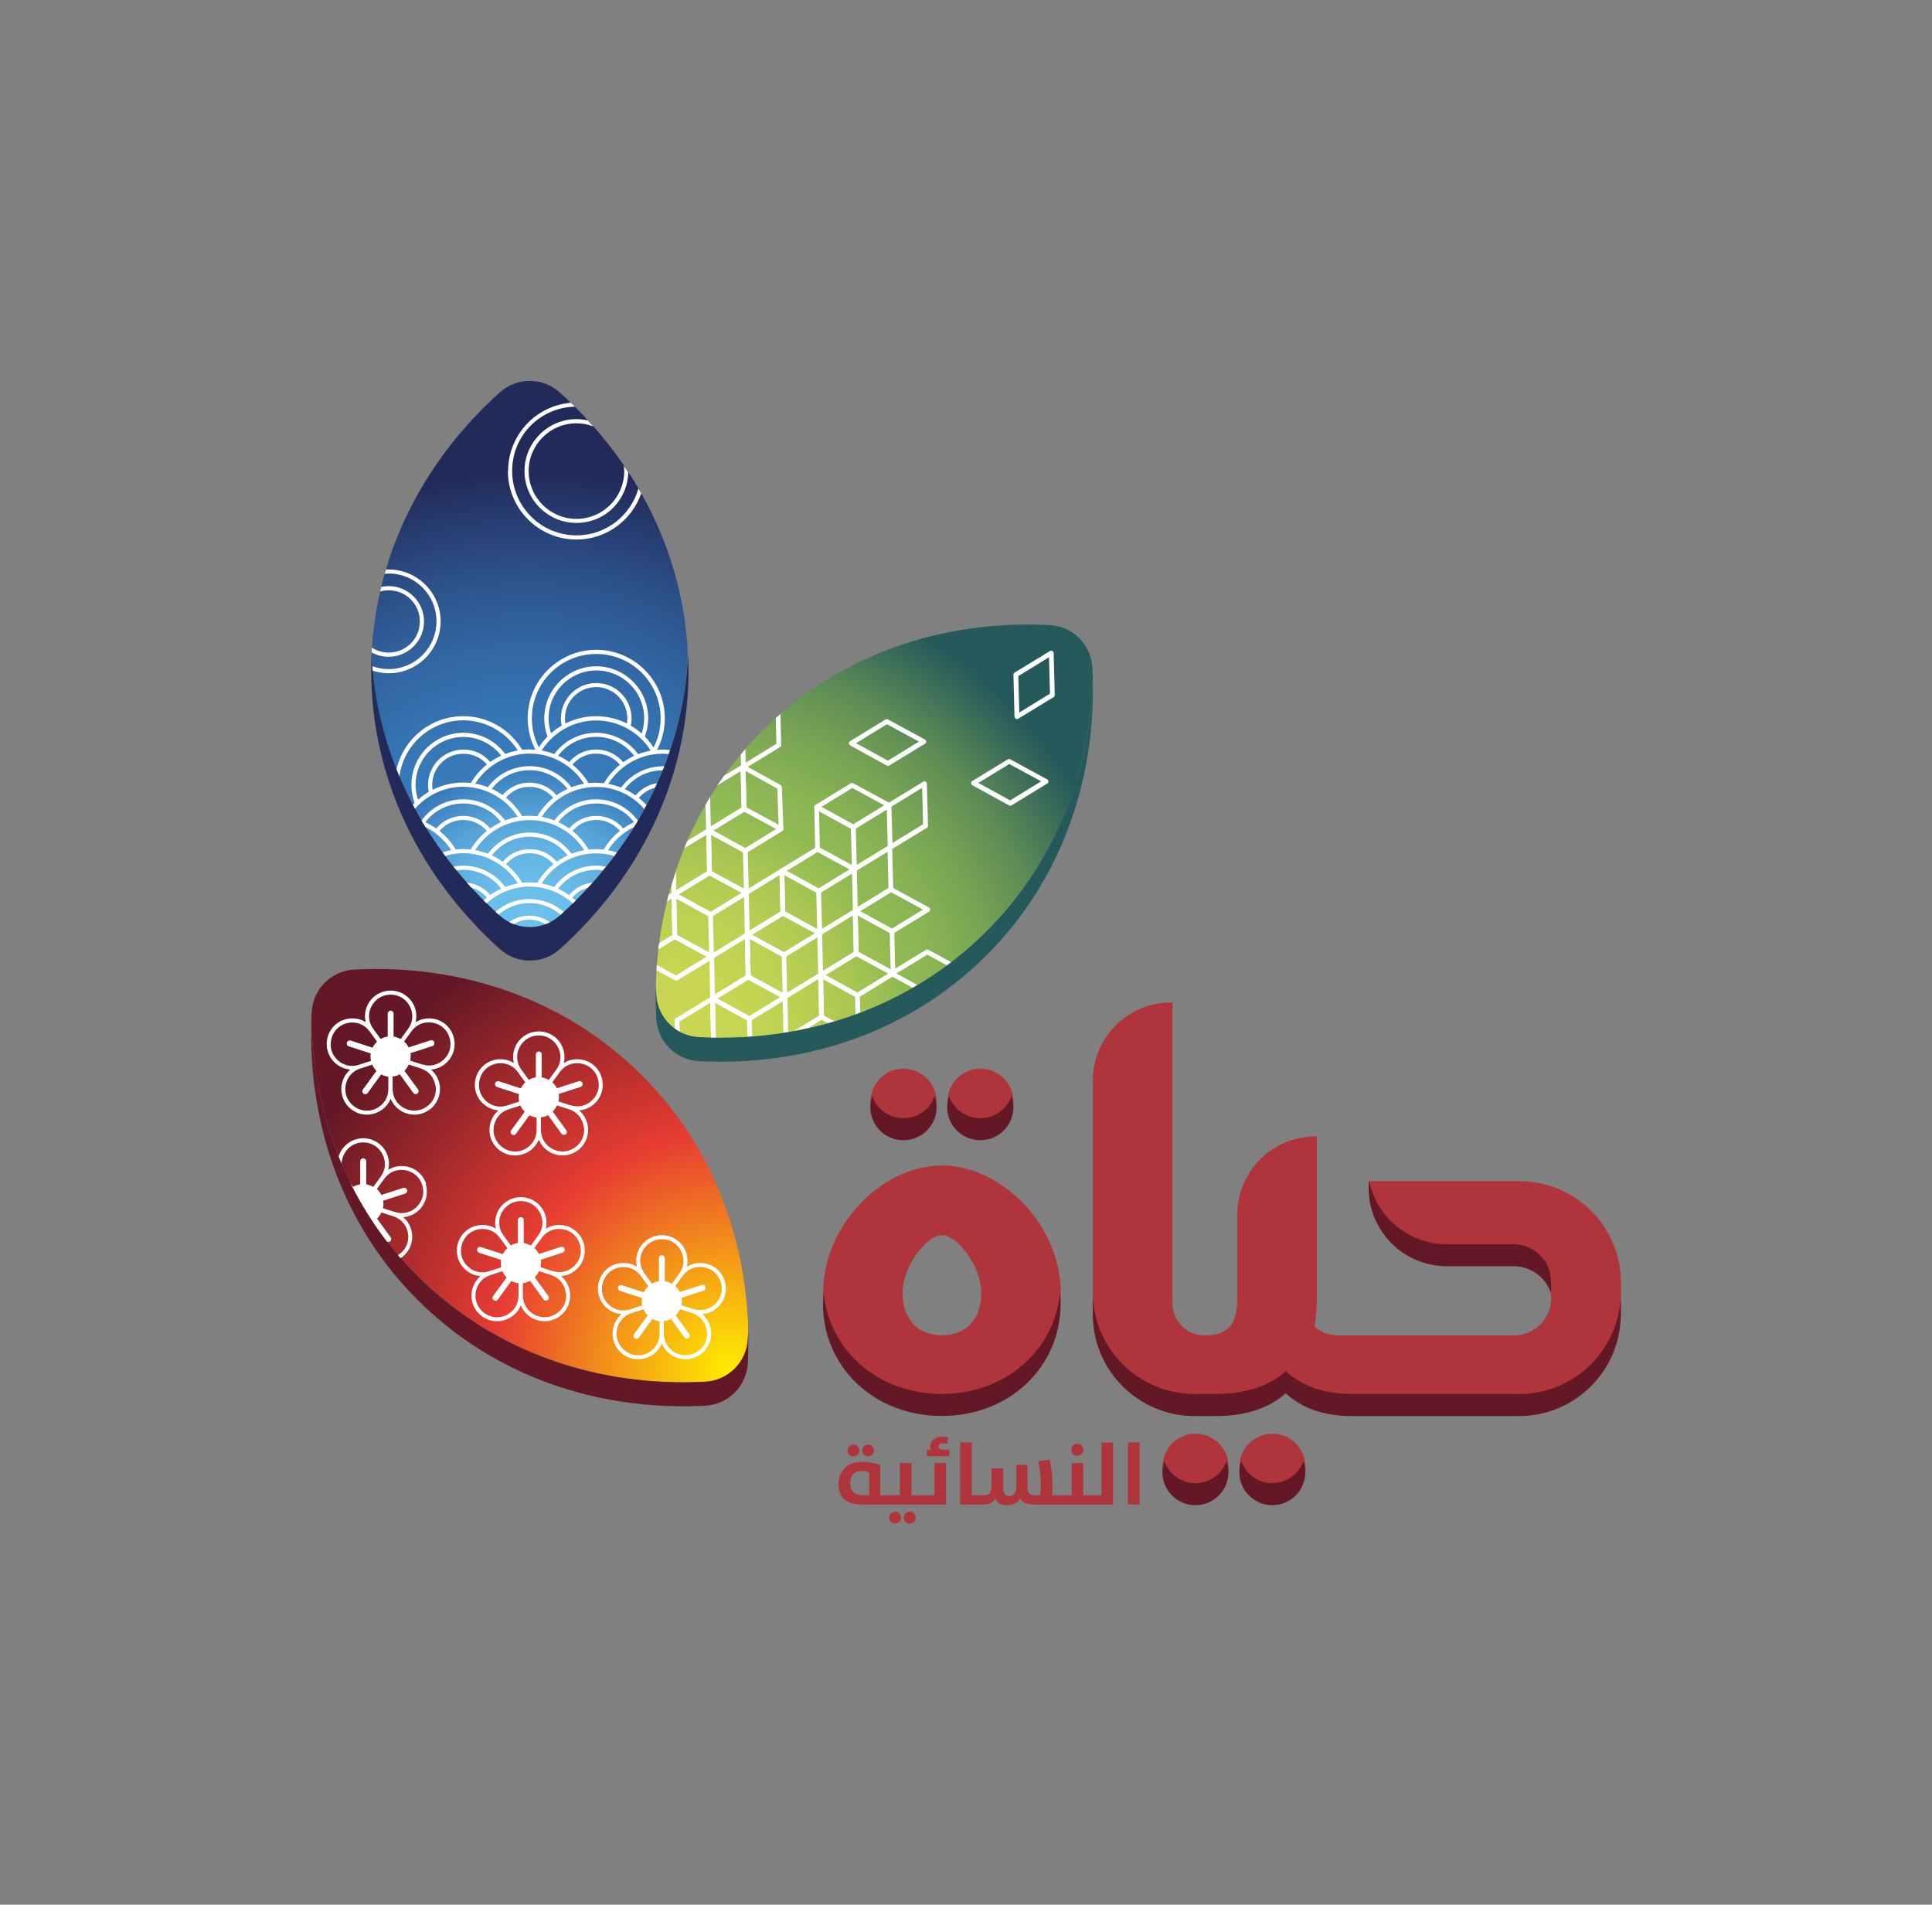 <?xml version="1.0" encoding="UTF-8"?>
<svg id="Layer_1" data-name="Layer 1" xmlns="http://www.w3.org/2000/svg" xmlns:xlink="http://www.w3.org/1999/xlink" viewBox="0 0 158.06 155.82">
  <rect x="0" y="0" width="158.06" height="155.82" fill="#808080" stroke="none"/>
  <defs>
    <style>
      .cls-1 {
        fill: url(#radial-gradient-3);
      }

      .cls-2 {
        fill: url(#radial-gradient-2);
      }

      .cls-3 {
        fill: url(#radial-gradient);
      }

      .cls-4 {
        fill: #fff;
      }

      .cls-5 {
        fill: #222a5a;
      }

      .cls-6 {
        fill: #26595b;
      }

      .cls-7 {
        fill: #af343b;
      }

      .cls-8 {
        fill: #641825;
      }
    </style>
    <radialGradient id="radial-gradient" cx="55.05" cy="84.83" fx="55.05" fy="84.83" r="38.7" gradientUnits="userSpaceOnUse">
      <stop offset="0" stop-color="#cad752"/>
      <stop offset=".15" stop-color="#c6d552"/>
      <stop offset=".27" stop-color="#bcd052"/>
      <stop offset=".38" stop-color="#abc752"/>
      <stop offset=".48" stop-color="#93bc52"/>
      <stop offset=".5" stop-color="#8fba53"/>
      <stop offset=".58" stop-color="#89b453"/>
      <stop offset=".69" stop-color="#78a454"/>
      <stop offset=".82" stop-color="#5c8b56"/>
      <stop offset=".95" stop-color="#356759"/>
      <stop offset="1" stop-color="#26595b"/>
    </radialGradient>
    <radialGradient id="radial-gradient-2" cx="59.7" cy="112.06" fx="59.7" fy="112.06" r="38.67" gradientUnits="userSpaceOnUse">
      <stop offset="0" stop-color="#ffed00"/>
      <stop offset=".5" stop-color="#e73c32"/>
      <stop offset="1" stop-color="#641825"/>
    </radialGradient>
    <radialGradient id="radial-gradient-3" cx="43.37" cy="76.19" fx="43.37" fy="76.19" r="37.62" gradientUnits="userSpaceOnUse">
      <stop offset="0" stop-color="#6dc2ed"/>
      <stop offset=".1" stop-color="#6abeea"/>
      <stop offset=".18" stop-color="#62b4e3"/>
      <stop offset=".25" stop-color="#56a3d7"/>
      <stop offset=".32" stop-color="#448bc6"/>
      <stop offset=".36" stop-color="#387bbb"/>
      <stop offset=".47" stop-color="#3676b5"/>
      <stop offset=".62" stop-color="#3267a4"/>
      <stop offset=".79" stop-color="#2c5088"/>
      <stop offset=".97" stop-color="#233061"/>
      <stop offset="1" stop-color="#222a5a"/>
    </radialGradient>
  </defs>
  <g>
    <path class="cls-7" d="M71.02,119.15c.13,0,.25-.05.34-.14.09-.1.14-.21.14-.34,0-.14-.05-.26-.14-.35-.09-.1-.2-.14-.34-.14s-.24.05-.34.14c-.09.1-.14.21-.14.35s.05.25.14.34.2.14.34.14Z"/>
    <path class="cls-7" d="M69.82,119.15c.14,0,.25-.05.34-.14.09-.1.14-.21.14-.34,0-.14-.05-.26-.14-.35-.09-.1-.21-.14-.34-.14s-.24.05-.34.14c-.09.1-.14.21-.14.35s.04.25.14.34c.09.1.2.14.34.14Z"/>
    <path class="cls-7" d="M73.23,123.67c-.13,0-.24.05-.34.14-.09.1-.14.21-.14.34s.04.25.14.35c.09.09.2.14.34.14s.25-.05.34-.14c.09-.1.14-.21.14-.35s-.05-.25-.14-.35c-.09-.09-.21-.14-.34-.14Z"/>
    <path class="cls-7" d="M74.42,123.67c-.13,0-.24.05-.34.14-.09.1-.14.21-.14.34s.04.25.14.35c.09.09.2.14.34.14s.24-.05.34-.14c.09-.1.14-.21.14-.35s-.05-.25-.14-.35c-.09-.09-.2-.14-.34-.14Z"/>
    <path class="cls-7" d="M76.8,118.31c0-.16.11-.24.34-.24.12,0,.24.01.36.04l.08-.54c-.17-.02-.31-.03-.43-.03-.35,0-.62.08-.81.25-.16.14-.24.33-.24.55,0,.14.04.24.13.28-.09-.02-.22-.03-.4-.03v.54h1.85v-.54h-.41c-.33,0-.5-.09-.5-.27Z"/>
    <path class="cls-7" d="M76.45,122.33h-1.88v-2.64h-.95v2.64h-1.61v-2.48c-.44-.17-.94-.25-1.5-.25-.63,0-1.11.18-1.45.55-.31.33-.46.75-.46,1.26,0,1.11.64,1.67,1.93,1.67h6.87v-3.39h-.95v2.64ZM71.1,122.33h-.46c-.72,0-1.08-.34-1.08-1.01,0-.29.08-.52.23-.7.15-.18.36-.28.63-.28s.5.04.69.13v1.85Z"/>
    <path class="cls-7" d="M88.14,119.09c.14,0,.25-.05.35-.14.1-.1.14-.22.14-.35s-.05-.25-.14-.35c-.1-.1-.22-.14-.35-.14s-.25.05-.35.14c-.1.1-.14.22-.14.35s.05.26.14.36c.1.09.21.14.35.14Z"/>
    <path class="cls-7" d="M90.11,122.33h-1.49v-2.64h-.95v2.64h-1.6c.02-.35.03-.66.03-.93,0-.68-.08-1.35-.23-1.99l-.93.13c.14.62.21,1.27.21,1.93,0,.31-.02.6-.05.87h-.19c-.34,0-.56-.04-.67-.13-.12-.09-.18-.28-.18-.56v-1.81h-.91v1.63c0,.61-.19.92-.58.92-.2,0-.34-.07-.41-.22-.06-.12-.09-.36-.09-.71v-1.33h-.95v1.31c0,.35-.05.58-.15.71-.09.12-.26.18-.5.18h-.97v-4.33h-.95v5.08h1.91c.49,0,.81-.17.96-.5.12.37.44.56.96.56.55,0,.92-.19,1.09-.55.1.19.26.32.46.4.19.07.48.1.87.1h6.26v-5.08h-.95v4.33Z"/>
    <rect class="cls-7" x="92.28" y="118" width=".95" height="5.08"/>
  </g>
  <g>
    <path class="cls-3" d="M57.17,84.85c8.74.46,17.26-2.39,23.54-8.66,5.59-5.59,8.46-12.98,8.69-20.7,0-.29-.01-.58-.03-.87-.1-1.88-1.6-3.38-3.48-3.48-8.74-.46-17.26,2.39-23.54,8.66-5.59,5.59-8.46,12.98-8.69,20.7,0,.29.01.58.03.87.1,1.88,1.6,3.38,3.48,3.48Z"/>
    <path class="cls-6" d="M53.69,81.37c.1,1.88,1.6,3.38,3.48,3.48,8.74.46,17.26-2.39,23.54-8.66,5.59-5.59,8.46-12.98,8.69-20.7.23,8.43-2.62,16.6-8.69,22.66-6.27,6.27-14.8,9.12-23.54,8.66-1.88-.1-3.38-1.6-3.48-3.48-.05-.95-.05-1.89-.03-2.83,0,.29.01.58.03.87Z"/>
    <path class="cls-2" d="M28.98,79.32c8.74-.46,17.26,2.39,23.54,8.66,5.59,5.59,8.46,12.98,8.69,20.7,0,.29-.01.58-.03.87-.1,1.88-1.6,3.38-3.48,3.48-8.74.46-17.26-2.39-23.54-8.66-5.59-5.59-8.46-12.98-8.69-20.7,0-.29.01-.58.03-.87.1-1.88,1.6-3.38,3.48-3.48Z"/>
    <path class="cls-8" d="M61.18,109.56c-.1,1.88-1.6,3.38-3.48,3.48-8.74.46-17.26-2.39-23.54-8.66-5.59-5.59-8.46-12.98-8.69-20.7-.23,8.43,2.62,16.6,8.69,22.66,6.27,6.27,14.8,9.12,23.54,8.66,1.88-.1,3.38-1.6,3.48-3.48.05-.95.05-1.89.03-2.83,0,.29-.01.58-.03.87Z"/>
    <path class="cls-1" d="M40.88,74.9c1.4,1.26,3.52,1.26,4.92,0,6.16-5.54,10.08-13.04,10.48-21.36-.38-8.34-4.3-15.88-10.48-21.43-1.4-1.26-3.52-1.26-4.92,0-6.18,5.56-10.1,13.09-10.48,21.43.4,8.31,4.32,15.82,10.48,21.36Z"/>
    <path class="cls-5" d="M45.8,74.9c-1.4,1.26-3.52,1.26-4.92,0-6.17-5.55-10.09-13.07-10.48-21.4-.02.46-.03.91-.03,1.37,0,8.87,4.01,16.91,10.52,22.77,1.4,1.26,3.52,1.26,4.92,0,6.5-5.85,10.52-13.89,10.52-22.77,0-.46-.01-.92-.03-1.37-.39,8.33-4.32,15.85-10.48,21.39Z"/>
    <g>
      <path class="cls-7" d="M77.06,95.35c-4.9,0-9.72,4.9-9.72,10.42,0,5.12,4.13,9.17,9.72,9.17s9.72-4.06,9.72-9.17c0-5.52-4.82-10.42-9.72-10.42ZM77.06,109.24c-1.94,0-3.22-1.28-3.22-3.47s1.97-4.72,3.22-4.72,3.22,2.52,3.22,4.72-1.28,3.47-3.22,3.47Z"/>
      <path class="cls-7" d="M126.9,106.19h0c0-1.69-1.37-3.05-3.05-3.05h-5.47c-3.53,0-6.4-2.86-6.4-6.4v-.11h12.33c4.58,0,8.3,3.71,8.3,8.3h0v1.68c0,4.61-3.73,8.34-8.34,8.34h-13.62c-2.34,0-4.13-.66-5.45-1.86-1.35,1.21-3.29,1.86-5.77,1.86h-1.68c-4.61,0-8.34-3.73-8.34-8.34v-18.2c0-3.53,2.86-6.4,6.4-6.4h.11v24.62c0,1.46,1.2,2.63,2.66,2.62,1.96-.02,2.64-.94,2.64-3.03v-6.85c0-3.53,2.86-6.4,6.4-6.4h.11v13.28c0,.8-.07,1.57-.18,2.27.47.47,1.17.73,2.08.73h14.23c1.69,0,3.05-1.37,3.05-3.05Z"/>
      <path class="cls-7" d="M104.1,117.29c-1.49,0-2.7,1.21-2.7,2.7s1.21,2.7,2.7,2.7,2.7-1.21,2.7-2.7-1.21-2.7-2.7-2.7Z"/>
      <path class="cls-7" d="M97.81,117.29c-1.49,0-2.7,1.21-2.7,2.7s1.21,2.7,2.7,2.7,2.7-1.21,2.7-2.7-1.21-2.7-2.7-2.7Z"/>
      <circle class="cls-7" cx="80.21" cy="90.13" r="2.7"/>
      <path class="cls-7" d="M73.92,92.83c1.49,0,2.7-1.21,2.7-2.7s-1.21-2.7-2.7-2.7-2.7,1.21-2.7,2.7,1.21,2.7,2.7,2.7Z"/>
    </g>
    <g>
      <path class="cls-4" d="M79.48,64.17s-.03-.06-.03-.1c0-.07.03-.14.09-.17l2.91-1.78c.06-.04.13-.04.2,0l3.02,1.64c.06.03.1.1.1.17,0,.07-.03.14-.09.17l-2.93,1.79c-.06.04-.14.04-.2,0l-3-1.65s-.06-.04-.07-.07ZM82.56,62.51l-2.52,1.54,2.6,1.43,2.54-1.56-2.62-1.42Z"/>
      <path class="cls-4" d="M57.8,68.06s-.03-.06-.03-.1c0-.07.03-.14.09-.17l2.91-1.78c.06-.04.13-.04.2,0l3.02,1.64c.06.03.1.1.1.17,0,.07-.03.14-.09.17l-2.93,1.79c-.06.04-.13.04-.2,0l-3-1.65s-.06-.04-.07-.07ZM60.88,66.4l-2.53,1.55,2.61,1.43,2.54-1.56-2.62-1.42Z"/>
      <path class="cls-4" d="M60.71,66.27s-.03-.06-.03-.1l-.09-3.43c0-.07.03-.14.09-.17.06-.04.14-.04.2,0l2.99,1.66c.06.03.1.1.1.16l.12,3.41c0,.07-.03.14-.09.17-.06.04-.13.04-.2,0l-3.02-1.64s-.06-.04-.07-.07ZM61,63.08l.08,2.98,2.62,1.42-.1-2.96-2.59-1.44Z"/>
      <path class="cls-4" d="M54.96,73.28s-.03-.06-.03-.1c0-.07.03-.14.09-.17l2.91-1.78c.06-.04.13-.04.2,0l3.02,1.64c.06.03.1.1.1.17,0,.07-.03.14-.09.17l-2.93,1.79c-.06.04-.13.04-.2,0l-3-1.65s-.06-.04-.07-.07ZM58.05,71.62l-2.53,1.55,2.61,1.43,2.54-1.56-2.62-1.42Z"/>
      <path class="cls-4" d="M57.88,71.5s-.03-.06-.03-.1l-.07-3.44c0-.07.03-.14.09-.17s.13-.04.2,0l3,1.65c.06.03.1.1.1.17l.09,3.43c0,.07-.03.14-.09.17s-.13.04-.2,0l-3.02-1.64s-.06-.04-.07-.07ZM58.17,68.29l.07,2.99,2.62,1.42-.08-2.98-2.61-1.43Z"/>
      <path class="cls-4" d="M55.04,76.72s-.03-.06-.03-.1l-.08-3.44c0-.07.03-.14.09-.17s.13-.04.2,0l3,1.65c.06.03.1.1.1.17l.09,3.43c0,.07-.03.14-.09.17s-.13.04-.2,0l-3.02-1.64s-.06-.04-.07-.07ZM55.33,73.51l.07,2.99,2.62,1.42-.08-2.98-2.61-1.43Z"/>
      <path class="cls-4" d="M69.48,60.91s-.03-.06-.03-.1c0-.07.03-.14.09-.17l2.91-1.78c.06-.04.13-.04.2,0l3.02,1.64c.06.03.1.1.1.17,0,.07-.03.14-.09.17l-2.93,1.79c-.06.04-.13.04-.2,0l-3-1.65s-.06-.04-.07-.07ZM72.56,59.25l-2.53,1.55,2.61,1.43,2.54-1.56-2.62-1.42Z"/>
      <path class="cls-4" d="M66.64,66.13s-.03-.06-.03-.1c0-.07.03-.14.09-.17l2.91-1.78c.06-.04.13-.04.2,0l3.02,1.64c.06.03.1.1.1.17,0,.07-.03.14-.09.17l-2.93,1.79c-.06.04-.14.04-.2,0l-3-1.65s-.06-.04-.07-.07ZM69.72,64.47l-2.52,1.54,2.6,1.43,2.54-1.56-2.62-1.42Z"/>
      <path class="cls-4" d="M63.8,71.36s-.03-.06-.03-.1c0-.07.03-.14.09-.17l2.92-1.79c.06-.04.13-.04.2,0l3.02,1.64c.06.03.1.1.1.17,0,.07-.03.14-.09.17l-2.93,1.79c-.06.04-.13.04-.2,0l-3.01-1.65s-.06-.04-.07-.07ZM66.89,69.7l-2.53,1.55,2.61,1.43,2.54-1.56-2.62-1.42Z"/>
      <path class="cls-4" d="M66.72,69.57s-.03-.06-.03-.1l-.07-3.44c0-.07.03-.14.09-.17s.13-.04.2,0l3,1.65c.06.03.1.1.1.17l.09,3.43c0,.07-.03.14-.09.17s-.13.04-.2,0l-3.02-1.64s-.06-.04-.07-.07ZM67.01,66.36l.06,2.99,2.62,1.42-.08-2.98-2.6-1.43Z"/>
      <path class="cls-4" d="M60.97,76.58s-.03-.06-.03-.1c0-.07.03-.14.09-.17l2.91-1.78c.06-.04.13-.04.2,0l3.02,1.64c.06.03.1.1.1.17,0,.07-.03.14-.09.17l-2.93,1.79c-.06.04-.13.04-.2,0l-3-1.65s-.06-.04-.07-.07ZM64.05,74.92l-2.53,1.55,2.61,1.43,2.54-1.56-2.62-1.42Z"/>
      <path class="cls-4" d="M60.97,76.58s-.03-.06-.03-.1l-.08-3.44c0-.07.03-.13.09-.17l2.91-1.78c.06-.04.13-.04.2,0,.06.03.1.1.1.17l.08,3.44c0,.07-.03.14-.09.17l-2.91,1.78c-.06.04-.13.04-.2,0-.03-.02-.06-.04-.07-.07ZM61.26,73.14l.07,2.99,2.52-1.55-.07-2.99-2.52,1.54Z"/>
      <path class="cls-4" d="M63.88,74.8s-.03-.06-.03-.1l-.08-3.44c0-.07.03-.14.09-.17s.13-.04.2,0l3.01,1.65c.06.03.1.1.1.17l.09,3.43c0,.07-.03.14-.09.17s-.13.04-.2,0l-3.02-1.64s-.06-.04-.07-.07ZM64.17,71.59l.07,2.99,2.62,1.42-.08-2.98-2.61-1.43Z"/>
      <path class="cls-4" d="M58.13,81.8s-.03-.06-.03-.1c0-.07.03-.14.09-.17l2.91-1.78c.06-.04.13-.04.2,0l3.02,1.64c.06.03.1.1.1.17,0,.07-.03.14-.09.17l-2.93,1.79c-.06.04-.13.04-.2,0l-3-1.65s-.06-.04-.07-.07ZM61.22,80.14l-2.53,1.55,2.61,1.43,2.54-1.56-2.62-1.42Z"/>
      <path class="cls-4" d="M58.13,81.8s-.03-.06-.03-.1l-.07-3.44c0-.07.03-.13.09-.17l2.91-1.78c.06-.04.13-.04.2,0,.06.03.1.1.1.17l.08,3.44c0,.07-.03.13-.09.17l-2.91,1.78c-.06.04-.13.04-.2,0-.03-.02-.06-.04-.07-.07ZM58.42,78.37l.07,2.99,2.52-1.55-.07-2.99-2.52,1.55Z"/>
      <path class="cls-4" d="M61.04,80.02s-.03-.06-.03-.1l-.08-3.44c0-.07.03-.14.09-.17s.13-.04.2,0l3,1.65c.06.03.1.1.1.17l.09,3.43c0,.07-.03.14-.09.17s-.13.04-.2,0l-3.02-1.64s-.06-.04-.07-.07ZM61.34,76.81l.07,2.99,2.62,1.42-.08-2.98-2.61-1.43Z"/>
      <path class="cls-4" d="M72.66,69.42s-.03-.06-.03-.1l-.09-3.43c0-.07.03-.14.09-.17l2.9-1.77c.06-.04.13-.04.2,0,.06.03.1.1.1.17l.09,3.43c0,.07-.03.14-.09.17l-2.9,1.77c-.06.04-.13.04-.2,0-.03-.02-.06-.04-.07-.07ZM72.93,65.99l.08,2.98,2.51-1.54-.08-2.98-2.51,1.54Z"/>
      <path class="cls-4" d="M83.03,58.73s-.03-.06-.03-.1l-.09-3.43c0-.07.03-.14.09-.17l2.9-1.77c.06-.04.13-.04.2,0,.06.03.1.1.1.17l.09,3.43c0,.07-.03.14-.09.17l-2.9,1.77c-.06.04-.13.04-.2,0-.03-.02-.06-.04-.07-.07ZM83.31,55.31l.08,2.98,2.51-1.54-.08-2.98-2.51,1.54Z"/>
      <path class="cls-4" d="M69.81,74.65s-.03-.06-.03-.1c0-.07.03-.14.09-.17l2.91-1.78c.06-.04.13-.04.2,0l3.02,1.64c.06.03.1.1.1.17,0,.07-.03.14-.09.17l-2.93,1.79c-.06.04-.13.04-.2,0l-3-1.65s-.06-.04-.07-.07ZM72.89,72.99l-2.53,1.55,2.61,1.43,2.54-1.56-2.62-1.42Z"/>
      <path class="cls-4" d="M69.81,74.65s-.03-.06-.03-.1l-.08-3.44c0-.07.03-.13.09-.17l2.9-1.77c.06-.04.13-.04.2,0,.06.03.1.1.1.17l.09,3.43c0,.07-.03.14-.09.17l-2.91,1.78c-.06.04-.13.04-.2,0-.03-.02-.06-.04-.07-.07ZM70.1,71.22l.07,2.99,2.52-1.55-.08-2.98-2.51,1.54Z"/>
      <path class="cls-4" d="M66.97,79.88s-.03-.06-.03-.1c0-.07.03-.14.09-.17l2.91-1.78c.06-.04.13-.04.2,0l3.02,1.64c.06.03.1.1.1.17,0,.07-.03.14-.09.17l-2.93,1.79c-.06.04-.13.04-.2,0l-3-1.65s-.06-.04-.07-.07ZM70.06,78.22l-2.53,1.55,2.61,1.43,2.54-1.56-2.62-1.42Z"/>
      <path class="cls-4" d="M66.97,79.88s-.03-.06-.03-.1l-.08-3.44c0-.07.03-.13.09-.17l2.91-1.78c.06-.04.13-.04.2,0,.06.03.1.1.1.17l.08,3.44c0,.07-.03.13-.09.17l-2.91,1.78c-.06.04-.13.04-.2,0-.03-.02-.06-.04-.07-.07ZM67.26,76.44l.07,2.99,2.52-1.55-.07-2.99-2.52,1.55Z"/>
      <path class="cls-4" d="M69.88,78.09s-.03-.06-.03-.1l-.08-3.44c0-.07.03-.14.09-.17s.13-.04.2,0l3,1.65c.06.03.1.1.1.17l.09,3.43c0,.07-.03.14-.09.17s-.13.04-.2,0l-3.02-1.64s-.06-.04-.07-.07ZM70.18,74.89l.07,2.99,2.62,1.42-.08-2.98-2.61-1.43Z"/>
      <path class="cls-4" d="M61.39,83.18l-3-1.65c-.06-.03-.14-.03-.2,0-.06.04-.1.1-.09.17l.07,3.17c.13,0,.26,0,.39.01l-.06-2.85,2.61,1.43.04,1.34c.13,0,.26-.02.39-.03l-.04-1.44c0-.07-.04-.13-.1-.17Z"/>
      <path class="cls-4" d="M67.41,83.21l-.08-3.44c0-.07-.04-.13-.1-.17-.06-.03-.14-.03-.2,0l-2.91,1.78c-.06.04-.1.1-.09.17l.06,2.93c.13-.02.26-.04.39-.07l-.06-2.76,2.52-1.55.07,2.99-2.01,1.23c.38-.07.76-.15,1.13-.23l1.18-.72c.06-.04.1-.1.09-.17Z"/>
      <path class="cls-4" d="M70.23,81.25l-3-1.65c-.06-.03-.14-.03-.2,0-.06.04-.1.1-.09.17l.08,3.44s.01.07.03.1c.02.03.04.05.07.07l.6.32c.18-.05.36-.1.54-.15l-.85-.46-.07-2.99,2.61,1.43.04,1.44c.13-.05.26-.09.39-.14l-.04-1.42c0-.07-.04-.13-.1-.17Z"/>
      <path class="cls-4" d="M75.76,77.7l-2.91,1.78c-.06.04-.1.1-.09.17,0,.04.01.07.03.1.02.03.04.05.07.07l1.8.99c.13-.08.26-.15.39-.23l-1.71-.94,2.52-1.54,1.61.87c.12-.09.23-.17.34-.26l-1.86-1.01c-.06-.03-.14-.03-.2,0Z"/>
      <path class="cls-4" d="M55.43,80.2l2.9-1.77c.06-.04.1-.1.09-.17,0-.07-.04-.13-.1-.17l-3.02-1.64c-.06-.03-.14-.03-.2,0l-1.17.71c-.02.17-.05.33-.07.5l1.34-.82,2.62,1.42-2.51,1.54-1.57-.85c-.01.14-.02.29-.03.43l1.51.82c.06.03.14.03.2,0Z"/>
      <path class="cls-4" d="M58.39,81.53c-.06-.03-.14-.03-.2,0l-2.91,1.78c-.06.04-.1.1-.09.17l.02.66c.13.09.26.18.4.25l-.02-.81,2.52-1.55.06,2.83c.13,0,.26,0,.39.01l-.07-3.19c0-.07-.04-.13-.1-.17Z"/>
      <path class="cls-4" d="M55.4,76.61l-.08-3.44c0-.07-.04-.13-.1-.17-.06-.03-.14-.03-.2,0l-.32.2c-.05.18-.09.36-.13.54l.37-.23.07,2.99-1.07.65c-.02.17-.05.33-.07.5l1.44-.88c.06-.04.1-.1.09-.17Z"/>
      <path class="cls-4" d="M54.96,73.28s.04.05.07.07c.06.03.14.03.2,0l2.91-1.78c.06-.04.09-.1.09-.17l-.07-3.44c0-.07-.04-.13-.1-.17-.06-.03-.14-.03-.2,0l-1.62.99c-.09.21-.19.42-.27.63l1.81-1.11.07,2.99-2.52,1.55-.03-1.55c-.13.39-.25.78-.37,1.17l.02.73s.01.07.03.1Z"/>
      <path class="cls-4" d="M57.8,68.06s.04.05.07.07c.06.03.14.03.2,0l2.91-1.78c.06-.04.1-.1.09-.17l-.09-3.43c0-.07-.04-.13-.1-.17-.06-.03-.14-.03-.2,0l-1.43.87c-.19.27-.38.53-.56.8l1.9-1.16.08,2.98-2.52,1.55-.05-2.41c-.13.21-.25.42-.38.64l.05,2.12s.01.07.03.1Z"/>
      <path class="cls-4" d="M60.65,62.82s.04.05.07.07c.06.03.14.03.2,0l2.9-1.77c.06-.04.1-.1.09-.17l-.06-2.54c-.13.11-.26.22-.38.33l.05,2.11-2.51,1.54-.03-1.1c-.13.15-.26.29-.38.44l.03,1.01s.01.07.03.1Z"/>
    </g>
    <path class="cls-4" d="M53.36,61.62c-.93-1.66-2.69-2.68-4.59-2.68s-3.65,1.03-4.59,2.68l-.29-.17c.99-1.76,2.87-2.86,4.88-2.86s3.89,1.09,4.88,2.86l-.29.17Z"/>
    <path class="cls-4" d="M46.73,62.68l-.27-.2c.55-.74,1.4-1.16,2.31-1.16s1.76.42,2.31,1.16l-.27.2c-.49-.65-1.23-1.03-2.04-1.03s-1.55.37-2.04,1.03Z"/>
    <path class="cls-4" d="M45.55,61.99l-.28-.19c.79-1.16,2.1-1.85,3.5-1.85s2.71.69,3.5,1.84l-.28.19c-.73-1.06-1.94-1.7-3.22-1.7s-2.49.63-3.22,1.7Z"/>
    <path class="cls-4" d="M38.75,64.33l-.29-.17c.99-1.76,2.86-2.85,4.87-2.85s3.88,1.09,4.87,2.85l-.29.17c-.93-1.65-2.69-2.68-4.58-2.68s-3.65,1.03-4.58,2.68Z"/>
    <path class="cls-4" d="M45.36,65.39c-.49-.65-1.23-1.02-2.04-1.02s-1.55.37-2.04,1.02l-.27-.2c.55-.74,1.39-1.16,2.31-1.16s1.76.42,2.31,1.16l-.27.2Z"/>
    <path class="cls-4" d="M40.11,64.71l-.28-.19c.79-1.15,2.1-1.84,3.5-1.84s2.7.69,3.5,1.84l-.28.19c-.73-1.06-1.93-1.7-3.22-1.7s-2.49.63-3.22,1.7Z"/>
    <path class="cls-4" d="M35.86,68.11l-.27-.2c.55-.74,1.4-1.16,2.31-1.16s1.76.42,2.31,1.16l-.27.2c-.49-.65-1.23-1.03-2.04-1.03s-1.55.37-2.04,1.03Z"/>
    <path class="cls-4" d="M50.82,68.11c-.49-.65-1.23-1.03-2.04-1.03s-1.55.37-2.04,1.03l-.27-.2c.55-.74,1.4-1.16,2.31-1.16s1.76.42,2.31,1.16l-.27.2Z"/>
    <path class="cls-4" d="M47.92,69.77c-.93-1.66-2.69-2.68-4.59-2.68s-3.65,1.03-4.59,2.68l-.29-.17c.99-1.76,2.87-2.86,4.88-2.86s3.89,1.09,4.88,2.86l-.29.17Z"/>
    <path class="cls-4" d="M41.3,70.83l-.27-.2c.55-.74,1.39-1.16,2.31-1.16s1.76.42,2.31,1.16l-.27.2c-.49-.65-1.23-1.03-2.04-1.03s-1.55.37-2.04,1.03Z"/>
    <path class="cls-4" d="M46.56,70.15c-.73-1.06-1.94-1.7-3.22-1.7s-2.49.63-3.22,1.7l-.28-.19c.79-1.16,2.1-1.85,3.5-1.85s2.71.69,3.5,1.85l-.28.19Z"/>
    <path class="cls-4" d="M53.63,61.57l-.29-.17c.46-.8.71-1.71.71-2.63,0-2.91-2.36-5.27-5.27-5.27s-5.27,2.36-5.27,5.27c0,.92.25,1.83.71,2.63l-.29.17c-.49-.85-.76-1.82-.76-2.8,0-3.09,2.52-5.61,5.61-5.61s5.61,2.52,5.61,5.61c0,.98-.26,1.95-.76,2.8Z"/>
    <path class="cls-4" d="M45.98,59.49c-.06-.24-.09-.49-.09-.72,0-1.59,1.3-2.89,2.89-2.89s2.89,1.3,2.89,2.89c0,.24-.03.48-.1.72l-.33-.09c.06-.22.08-.43.08-.64,0-1.41-1.14-2.55-2.55-2.55s-2.55,1.14-2.55,2.55c0,.21.03.42.08.64l-.33.08Z"/>
    <path class="cls-4" d="M44.84,60.36c-.21-.51-.31-1.05-.31-1.6,0-2.34,1.91-4.25,4.25-4.25s4.25,1.91,4.25,4.25c0,.55-.11,1.09-.31,1.6l-.31-.13c.19-.47.29-.97.29-1.47,0-2.16-1.75-3.91-3.91-3.91s-3.91,1.75-3.91,3.91c0,.5.1,1,.29,1.47l-.31.13Z"/>
    <path class="cls-4" d="M35.11,64.93c-.06-.24-.09-.49-.09-.72,0-1.59,1.3-2.89,2.89-2.89.92,0,1.76.42,2.31,1.16l-.27.2c-.49-.65-1.23-1.02-2.04-1.02-1.41,0-2.55,1.14-2.55,2.55,0,.21.03.42.08.64l-.33.08Z"/>
    <path class="cls-4" d="M33.97,65.8c-.21-.51-.31-1.05-.31-1.6,0-2.34,1.91-4.25,4.25-4.25,1.4,0,2.71.69,3.5,1.85l-.28.19c-.73-1.06-1.94-1.7-3.22-1.7-2.16,0-3.91,1.75-3.91,3.91,0,.51.1,1,.29,1.47l-.31.13Z"/>
    <path class="cls-4" d="M34.69,50.84c0-1.59-1.3-2.89-2.89-2.89-.21,0-.41.02-.61.07-.03.12-.06.25-.09.37.22-.06.46-.1.7-.1,1.41,0,2.55,1.14,2.55,2.55s-1.14,2.55-2.55,2.55c-.5,0-.97-.15-1.37-.4,0,.13-.02.25-.03.38.41.23.89.36,1.4.36,1.59,0,2.89-1.3,2.89-2.89Z"/>
    <path class="cls-4" d="M36.05,50.84c0-2.34-1.91-4.25-4.25-4.25-.08,0-.15,0-.23.01-.03.11-.07.23-.1.34.11,0,.22-.02.33-.02,2.16,0,3.91,1.75,3.91,3.91s-1.75,3.91-3.91,3.91c-.47,0-.92-.09-1.34-.24.01.12.02.25.03.37.41.13.85.21,1.31.21,2.34,0,4.25-1.91,4.25-4.25Z"/>
    <path class="cls-4" d="M42.91,38.53c0,2.34,1.91,4.25,4.25,4.25s4.18-1.85,4.24-4.14c-.12-.18-.24-.36-.36-.54.02.14.03.29.03.44,0,2.16-1.75,3.91-3.91,3.91s-3.91-1.75-3.91-3.91,1.75-3.91,3.91-3.91c.48,0,.94.09,1.37.25-.14-.16-.28-.32-.43-.48-.3-.07-.62-.11-.94-.11-2.34,0-4.25,1.91-4.25,4.25Z"/>
    <path class="cls-4" d="M41.55,38.53c0,3.09,2.52,5.61,5.61,5.61,2.45,0,4.54-1.58,5.3-3.78-.07-.13-.15-.26-.23-.39-.63,2.21-2.66,3.83-5.06,3.83-2.91,0-5.27-2.36-5.27-5.27s2.29-5.19,5.13-5.26c-.11-.11-.22-.21-.33-.32-2.87.24-5.13,2.65-5.13,5.58Z"/>
    <path class="cls-4" d="M42.49,72.49l.29-.17c-.99-1.76-2.87-2.86-4.88-2.86-.58,0-1.15.09-1.69.27.07.1.14.19.21.29.47-.14.97-.22,1.48-.22,1.89,0,3.65,1.03,4.59,2.68Z"/>
    <path class="cls-4" d="M39.94,73.55l.27-.2c-.49-.66-1.21-1.06-2.01-1.14.12.14.24.28.37.41.54.15,1.02.47,1.37.93Z"/>
    <path class="cls-4" d="M41.12,72.86l.28-.19c-.79-1.16-2.1-1.85-3.5-1.85-.27,0-.53.03-.79.08.08.1.16.2.24.3.18-.03.36-.04.55-.04,1.29,0,2.49.63,3.22,1.7Z"/>
    <path class="cls-4" d="M43.89,72.32l.29.17c.93-1.66,2.69-2.68,4.59-2.68.51,0,1,.08,1.48.22.07-.1.14-.19.21-.29-.54-.17-1.11-.27-1.69-.27-2.02,0-3.89,1.09-4.88,2.86Z"/>
    <path class="cls-4" d="M46.46,73.35l.27.2c.35-.47.83-.79,1.37-.93.12-.14.24-.28.37-.41-.8.08-1.52.49-2.01,1.14Z"/>
    <path class="cls-4" d="M45.27,72.67l.28.19c.73-1.06,1.94-1.7,3.22-1.7.19,0,.37.02.55.04.08-.1.16-.2.24-.3-.26-.05-.52-.08-.79-.08-1.4,0-2.71.69-3.5,1.85Z"/>
    <path class="cls-4" d="M54.22,61.32c-2.01,0-3.88,1.09-4.87,2.85l.29.17c.93-1.65,2.69-2.68,4.58-2.68.16,0,.32.02.47.03.04-.11.08-.22.12-.33-.19-.02-.39-.04-.59-.04Z"/>
    <path class="cls-4" d="M51.91,65.19l.27.2c.35-.47.84-.8,1.39-.94.06-.13.12-.25.18-.38-.73.12-1.39.51-1.84,1.12Z"/>
    <path class="cls-4" d="M50.73,64.52l.28.19c.73-1.06,1.92-1.69,3.2-1.69.04-.11.09-.22.14-.33-.04,0-.08,0-.11,0-1.4,0-2.7.69-3.5,1.84Z"/>
    <path class="cls-4" d="M37.9,64.37c1.89,0,3.65,1.03,4.59,2.68l.29-.17c-.99-1.76-2.87-2.86-4.88-2.86-1.58,0-3.07.67-4.12,1.81.06.11.11.22.17.33.99-1.12,2.42-1.8,3.94-1.8Z"/>
    <path class="cls-4" d="M37.9,65.73c1.29,0,2.49.63,3.22,1.7l.28-.19c-.79-1.16-2.1-1.85-3.5-1.85s-2.61.65-3.41,1.73c.06.1.12.21.18.31h0c.73-1.06,1.94-1.7,3.22-1.7Z"/>
    <path class="cls-4" d="M48.77,64.03c-2.02,0-3.89,1.09-4.88,2.86l.29.17c.93-1.66,2.69-2.68,4.59-2.68,1.53,0,2.95.67,3.94,1.8.06-.11.12-.22.17-.33-1.05-1.14-2.54-1.81-4.12-1.81Z"/>
    <path class="cls-4" d="M48.77,65.39c-1.4,0-2.71.69-3.5,1.85l.28.19c.73-1.06,1.94-1.7,3.22-1.7s2.49.63,3.22,1.7h0c.06-.1.12-.21.18-.31-.8-1.08-2.06-1.73-3.41-1.73Z"/>
    <path class="cls-4" d="M39.57,73.66c.08.08.16.16.24.24.95-.86,2.2-1.37,3.52-1.37s2.57.51,3.53,1.38c.08-.08.16-.16.24-.24-1.02-.93-2.35-1.48-3.77-1.48s-2.74.54-3.76,1.47Z"/>
    <path class="cls-4" d="M41.66,75.44c.12.06.24.12.36.16.39-.23.83-.36,1.3-.36s.92.13,1.31.37c.12-.05.25-.1.36-.16-.48-.35-1.06-.54-1.68-.54s-1.19.19-1.67.54Z"/>
    <path class="cls-4" d="M40.54,74.59c.08.08.16.16.25.23.7-.6,1.59-.94,2.53-.94s1.84.35,2.54.95c.08-.08.17-.16.25-.23-.77-.67-1.75-1.05-2.79-1.05s-2.02.38-2.78,1.04Z"/>
    <path class="cls-4" d="M37.05,69.77l.29-.17c-.64-1.14-1.66-2-2.84-2.46.1.17.2.35.31.52.92.46,1.71,1.18,2.24,2.11Z"/>
    <path class="cls-4" d="M49.33,69.6l.29.17c.52-.93,1.31-1.65,2.24-2.11.11-.17.21-.34.31-.52-1.18.46-2.2,1.32-2.84,2.46Z"/>
    <path class="cls-4" d="M37.9,58.93c1.89,0,3.65,1.03,4.59,2.68l.29-.17c-1-1.76-2.87-2.85-4.88-2.85-2.66,0-4.88,1.86-5.46,4.34.08.2.16.39.24.58.34-2.58,2.55-4.58,5.22-4.58Z"/>
    <path class="cls-8" d="M111.97,97.08v.11c0,3.53,2.86,6.4,6.4,6.4h5.47c1.37,0,2.64.91,3.02,2.15.09-.29.03-.59.03-.9,0-1.69-1.37-3.05-3.05-3.05h-5.47c-2.94,0-5.49-1.99-6.23-4.7l-.16-.45v.45Z"/>
    <g>
      <path class="cls-8" d="M77.06,114.04c-5.26,0-9.22-3.59-9.68-8.27-.03.3-.05.6-.05.9,0,5.12,4.13,9.17,9.72,9.17s9.72-4.06,9.72-9.17c0-.3-.02-.61-.05-.9-.45,4.68-4.42,8.27-9.68,8.27Z"/>
      <path class="cls-8" d="M124.26,114.04h-13.62c-2.34,0-4.13-.66-5.45-1.86-1.35,1.21-3.29,1.86-5.77,1.86h-1.68c-4.61,0-8.34-3.73-8.34-8.34v1.81c0,4.61,3.73,8.34,8.34,8.34h1.68c2.48,0,4.42-.66,5.77-1.86,1.32,1.21,3.11,1.86,5.45,1.86h13.62c4.61,0,8.34-3.73,8.34-8.34v-1.68s0-.04,0-.06c-.03,4.58-3.75,8.28-8.34,8.28Z"/>
      <path class="cls-8" d="M104.1,121.34c-1.18,0-2.18-.75-2.55-1.8-.1.28-.16.59-.16.9,0,1.49,1.21,2.7,2.7,2.7s2.7-1.21,2.7-2.7c0-.32-.06-.62-.16-.9-.37,1.05-1.37,1.8-2.55,1.8Z"/>
      <path class="cls-8" d="M97.81,121.34c-1.18,0-2.18-.75-2.55-1.8-.1.28-.16.59-.16.9,0,1.49,1.21,2.7,2.7,2.7s2.7-1.21,2.7-2.7c0-.32-.06-.62-.16-.9-.37,1.05-1.37,1.8-2.55,1.8Z"/>
      <path class="cls-8" d="M80.21,93.28c1.49,0,2.7-1.21,2.7-2.7,0-.32-.06-.62-.16-.9-.37,1.05-1.37,1.8-2.55,1.8s-2.18-.75-2.55-1.8c-.1.28-.16.59-.16.9,0,1.49,1.21,2.7,2.7,2.7Z"/>
      <path class="cls-8" d="M73.92,93.28c1.49,0,2.7-1.21,2.7-2.7,0-.32-.06-.62-.16-.9-.37,1.05-1.37,1.8-2.55,1.8s-2.18-.75-2.55-1.8c-.1.28-.16.59-.16.9,0,1.49,1.21,2.7,2.7,2.7Z"/>
    </g>
    <path class="cls-4" d="M59.28,104.77c-.24-.75-.88-1.3-1.66-1.42-.51-.08-1.01.03-1.43.28.12-.48.06-.99-.17-1.44-.36-.7-1.08-1.14-1.87-1.14s-1.51.44-1.87,1.14c-.23.46-.29.97-.17,1.44-.42-.26-.92-.36-1.43-.28-.78.12-1.42.67-1.66,1.42-.24.75-.05,1.57.51,2.13.36.36.83.57,1.32.61-.37.32-.63.76-.71,1.27-.12.78.2,1.56.84,2.02.37.27.8.4,1.23.4.32,0,.65-.08.95-.23.46-.23.8-.61.99-1.07.19.45.53.84.99,1.07.3.15.63.23.95.23.43,0,.86-.14,1.23-.4.64-.47.96-1.24.84-2.02-.08-.51-.34-.95-.71-1.27.49-.04.96-.25,1.32-.61.56-.56.75-1.38.51-2.13ZM52.58,102.34c.31-.6.9-.96,1.57-.96s1.26.36,1.57.96c.31.6.26,1.29-.14,1.84l-.61.84c-.18-.1-.37-.17-.58-.21v-1.88c0-.14-.11-.24-.24-.24s-.24.11-.24.24v1.88c-.21.03-.4.1-.58.2l-.61-.84c-.4-.55-.45-1.24-.14-1.84ZM49.33,104.88c.21-.64.73-1.09,1.4-1.2.1-.02.2-.02.29-.02.56,0,1.07.26,1.41.73l.61.84c-.15.14-.28.3-.37.49l-1.79-.58c-.13-.04-.27.03-.31.16-.04.13.03.27.16.31l1.79.58c-.01.09-.02.18-.02.27,0,.12.01.23.04.34l-.99.32c-.64.21-1.31.05-1.79-.43-.48-.48-.64-1.15-.43-1.79ZM53.01,110.68c-.6.31-1.29.25-1.84-.15-.55-.4-.81-1.03-.71-1.7.11-.67.55-1.19,1.19-1.4l.99-.32c.08.19.2.36.35.51l-1.11,1.52c-.08.11-.06.26.05.34.11.08.26.06.34-.05l1.1-1.52c.18.09.38.16.59.18v1.03c0,.68-.37,1.26-.97,1.57ZM57.83,108.83c.11.67-.16,1.31-.71,1.7-.55.4-1.23.45-1.84.15-.6-.31-.96-.89-.97-1.57v-1.03c.21-.02.41-.08.59-.18l1.1,1.52c.08.11.23.13.34.05.11-.08.13-.23.05-.34l-1.11-1.52c.14-.14.26-.32.35-.51l.99.32c.64.21,1.09.74,1.19,1.4ZM56.74,107.1l-.99-.32c.02-.11.04-.23.04-.34,0-.09,0-.18-.02-.27l1.79-.58c.13-.04.2-.18.16-.31-.04-.13-.18-.2-.31-.16l-1.79.58c-.09-.19-.22-.35-.37-.49l.61-.84c.4-.55,1.04-.81,1.7-.7.67.11,1.19.55,1.4,1.2.21.64.05,1.31-.43,1.79-.48.48-1.15.64-1.79.43Z"/>
    <path class="cls-4" d="M47.74,101.66c-.24-.75-.88-1.3-1.66-1.42-.51-.08-1.01.03-1.43.28.12-.48.06-.99-.17-1.44-.36-.7-1.08-1.14-1.87-1.14s-1.51.44-1.87,1.14c-.23.46-.29.97-.17,1.44-.42-.26-.92-.36-1.43-.28-.78.12-1.42.67-1.66,1.42-.24.75-.05,1.57.51,2.13.36.36.83.57,1.32.61-.37.32-.63.76-.71,1.27-.12.78.2,1.56.84,2.02.37.27.8.4,1.23.4.32,0,.65-.08.95-.23.46-.23.8-.61.99-1.07.19.45.53.84.99,1.07.3.15.63.23.95.23.43,0,.86-.14,1.23-.4.64-.47.96-1.24.84-2.02-.08-.51-.34-.95-.71-1.27.49-.04.96-.25,1.32-.61.56-.56.75-1.38.51-2.13ZM41.04,99.22c.31-.6.9-.96,1.57-.96s1.26.36,1.57.96c.31.6.26,1.29-.14,1.84l-.61.84c-.18-.1-.37-.17-.58-.21v-1.88c0-.14-.11-.24-.24-.24s-.24.11-.24.24v1.88c-.21.03-.4.1-.58.2l-.61-.84c-.4-.55-.45-1.24-.14-1.84ZM37.8,101.76c.21-.64.73-1.09,1.4-1.2.1-.02.2-.02.29-.02.56,0,1.07.26,1.41.73l.61.84c-.15.14-.28.3-.37.49l-1.79-.58c-.13-.04-.27.03-.31.16-.04.13.03.27.16.31l1.79.58c-.01.09-.02.18-.02.27,0,.12.01.23.04.34l-.99.32c-.64.21-1.31.05-1.79-.43-.48-.48-.64-1.15-.43-1.79ZM41.47,107.57c-.6.31-1.29.25-1.84-.15-.55-.4-.81-1.03-.71-1.7.11-.67.55-1.19,1.19-1.4l.99-.32c.08.19.2.36.35.51l-1.11,1.52c-.08.11-.06.26.05.34.11.08.26.06.34-.05l1.1-1.52c.18.09.38.16.59.18v1.03c0,.68-.37,1.26-.97,1.57ZM46.3,105.72c.11.67-.16,1.31-.71,1.7-.55.4-1.23.45-1.84.15-.6-.31-.96-.89-.97-1.57v-1.03c.21-.02.41-.08.59-.18l1.1,1.52c.08.11.23.13.34.05.11-.08.13-.23.05-.34l-1.11-1.52c.14-.14.26-.32.35-.51l.99.32c.64.21,1.09.74,1.19,1.4ZM45.21,103.99l-.99-.32c.02-.11.04-.23.04-.34,0-.09,0-.18-.02-.27l1.79-.58c.13-.04.2-.18.16-.31-.04-.13-.18-.2-.31-.16l-1.79.58c-.09-.19-.22-.35-.37-.49l.61-.84c.4-.55,1.04-.81,1.7-.7.67.11,1.19.55,1.4,1.2.21.64.05,1.31-.43,1.79-.48.48-1.15.64-1.79.43Z"/>
    <path class="cls-4" d="M49.21,88.1c-.24-.75-.88-1.3-1.66-1.42-.51-.08-1.01.03-1.43.28.12-.48.06-.99-.17-1.44-.36-.7-1.08-1.14-1.87-1.14s-1.51.44-1.87,1.14c-.23.46-.29.97-.17,1.44-.42-.26-.92-.36-1.43-.28-.78.12-1.42.67-1.66,1.42-.24.75-.05,1.57.51,2.13.36.36.83.57,1.32.61-.37.32-.63.76-.71,1.27-.12.78.2,1.56.84,2.02.37.27.8.4,1.23.4.32,0,.65-.08.95-.23.46-.23.8-.61.99-1.07.19.45.53.84.99,1.07.3.15.63.23.95.23.43,0,.86-.14,1.23-.4.64-.47.96-1.24.84-2.02-.08-.51-.34-.95-.71-1.27.49-.04.96-.25,1.32-.61.56-.56.75-1.38.51-2.13ZM42.51,85.67c.31-.6.9-.96,1.57-.96s1.26.36,1.57.96c.31.6.26,1.29-.14,1.84l-.61.84c-.18-.1-.37-.17-.58-.21v-1.88c0-.14-.11-.24-.24-.24s-.24.11-.24.24v1.88c-.21.03-.4.1-.58.2l-.61-.84c-.4-.55-.45-1.24-.14-1.84ZM39.27,88.2c.21-.64.73-1.09,1.4-1.2.1-.02.2-.02.29-.02.56,0,1.07.26,1.41.73l.61.84c-.15.14-.28.3-.37.49l-1.79-.58c-.13-.04-.27.03-.31.16-.04.13.03.27.16.31l1.79.58c-.01.09-.02.18-.02.27,0,.12.01.23.04.34l-.99.32c-.64.21-1.31.05-1.79-.43-.48-.48-.64-1.15-.43-1.79ZM42.95,94.01c-.6.31-1.29.25-1.84-.15-.55-.4-.81-1.03-.71-1.7.11-.67.55-1.19,1.19-1.4l.99-.32c.08.19.2.36.35.51l-1.11,1.52c-.08.11-.06.26.05.34.11.08.26.06.34-.05l1.1-1.52c.18.09.38.16.59.18v1.03c0,.68-.37,1.26-.97,1.57ZM47.77,92.16c.11.67-.16,1.31-.71,1.7-.55.4-1.23.45-1.84.15-.6-.31-.96-.89-.97-1.57v-1.03c.21-.02.41-.08.59-.18l1.1,1.52c.08.11.23.13.34.05.11-.08.13-.23.05-.34l-1.11-1.52c.14-.14.26-.32.35-.51l.99.32c.64.21,1.09.74,1.19,1.4ZM46.68,90.43l-.99-.32c.02-.11.04-.23.04-.34,0-.09,0-.18-.02-.27l1.79-.58c.13-.04.2-.18.16-.31-.04-.13-.18-.2-.31-.16l-1.79.58c-.09-.19-.22-.35-.37-.49l.61-.84c.4-.55,1.04-.81,1.7-.7.67.11,1.19.55,1.4,1.2.21.64.05,1.31-.43,1.79-.48.48-1.15.64-1.79.43Z"/>
    <path class="cls-4" d="M37.09,84.76c-.24-.75-.88-1.3-1.66-1.42-.51-.08-1.01.03-1.43.28.12-.48.06-.99-.17-1.44-.36-.7-1.08-1.14-1.87-1.14s-1.51.44-1.87,1.14c-.23.46-.29.97-.17,1.44-.42-.26-.92-.36-1.43-.28-.78.12-1.42.67-1.66,1.42-.24.75-.05,1.57.51,2.13.36.36.83.57,1.32.61-.37.32-.63.76-.71,1.27-.12.78.2,1.56.84,2.02.37.27.8.4,1.23.4.32,0,.65-.08.95-.23.46-.23.8-.61.99-1.07.19.45.53.84.99,1.07.3.15.63.23.95.23.43,0,.86-.14,1.23-.4.64-.47.96-1.24.84-2.02-.08-.51-.34-.95-.71-1.27.49-.04.96-.25,1.32-.61.56-.56.75-1.38.51-2.13ZM30.39,82.33c.31-.6.9-.96,1.57-.96s1.26.36,1.57.96c.31.6.26,1.29-.14,1.84l-.61.84c-.18-.1-.37-.17-.58-.21v-1.88c0-.14-.11-.24-.24-.24s-.24.11-.24.24v1.88c-.21.03-.4.1-.58.2l-.61-.84c-.4-.55-.45-1.24-.14-1.84ZM27.14,84.87c.21-.64.73-1.09,1.4-1.2.1-.02.2-.02.29-.02.56,0,1.07.26,1.41.73l.61.84c-.15.14-.28.3-.37.49l-1.79-.58c-.13-.04-.27.03-.31.16-.04.13.03.27.16.31l1.79.58c-.01.09-.02.18-.02.27,0,.12.01.23.04.34l-.99.32c-.64.21-1.31.05-1.79-.43-.48-.48-.64-1.15-.43-1.79ZM30.82,90.67c-.6.31-1.29.25-1.84-.15-.55-.4-.81-1.03-.71-1.7.11-.67.55-1.19,1.19-1.4l.99-.32c.08.19.2.36.35.51l-1.11,1.52c-.08.11-.06.26.05.34.11.08.26.06.34-.05l1.1-1.52c.18.09.38.16.59.18v1.03c0,.68-.37,1.26-.97,1.57ZM35.64,88.82c.11.67-.16,1.31-.71,1.7-.55.4-1.23.45-1.84.15-.6-.31-.96-.89-.97-1.57v-1.03c.21-.02.41-.08.59-.18l1.1,1.52c.08.11.23.13.34.05.11-.08.13-.23.05-.34l-1.11-1.52c.14-.14.26-.32.35-.51l.99.32c.64.21,1.09.74,1.19,1.4ZM34.55,87.09l-.99-.32c.02-.11.04-.23.04-.34,0-.09,0-.18-.02-.27l1.79-.58c.13-.04.2-.18.16-.31-.04-.13-.18-.2-.31-.16l-1.79.58c-.09-.19-.22-.35-.37-.49l.61-.84c.4-.55,1.04-.81,1.7-.7.67.11,1.19.55,1.4,1.2.21.64.05,1.31-.43,1.79-.48.48-1.15.64-1.79.43Z"/>
    <path class="cls-4" d="M34.86,96.84c-.25-.75-.88-1.3-1.67-1.42-.5-.08-1.01.02-1.43.28.12-.48.06-.99-.17-1.44-.36-.7-1.08-1.14-1.87-1.14s-1.51.44-1.87,1.14c-.06.12-.11.24-.14.36.08.19.16.39.24.58,0-.26.07-.53.2-.78.31-.6.9-.96,1.57-.96s1.26.36,1.57.96c.31.6.26,1.29-.14,1.84l-.61.84c-.18-.1-.37-.17-.58-.21v-1.88c0-.14-.11-.25-.25-.25s-.24.11-.24.25v1.88c-.21.03-.4.1-.58.21l-.2-.27c.83,1.66,1.82,3.25,2.97,4.75h0c.08.04.18.03.25-.02.11-.08.13-.23.05-.34l-1.11-1.52c.14-.14.26-.32.35-.51l.99.32c.64.21,1.09.74,1.19,1.4.11.67-.16,1.3-.71,1.7-.04.03-.08.05-.12.07.07.09.14.17.22.25.03-.02.06-.04.09-.06.64-.46.96-1.24.84-2.02-.08-.51-.34-.95-.71-1.27.49-.04.96-.25,1.32-.61.56-.56.75-1.38.51-2.13ZM32.32,99.16l-.99-.32c.02-.11.04-.23.04-.34,0-.09-.01-.18-.02-.27l1.79-.58c.13-.04.2-.18.16-.31-.04-.13-.18-.2-.31-.16l-1.79.58c-.09-.19-.22-.35-.37-.49l.61-.84c.4-.55,1.04-.81,1.7-.7.67.11,1.19.55,1.4,1.2.21.64.05,1.31-.43,1.79s-1.15.64-1.79.43Z"/>
  </g>
</svg>